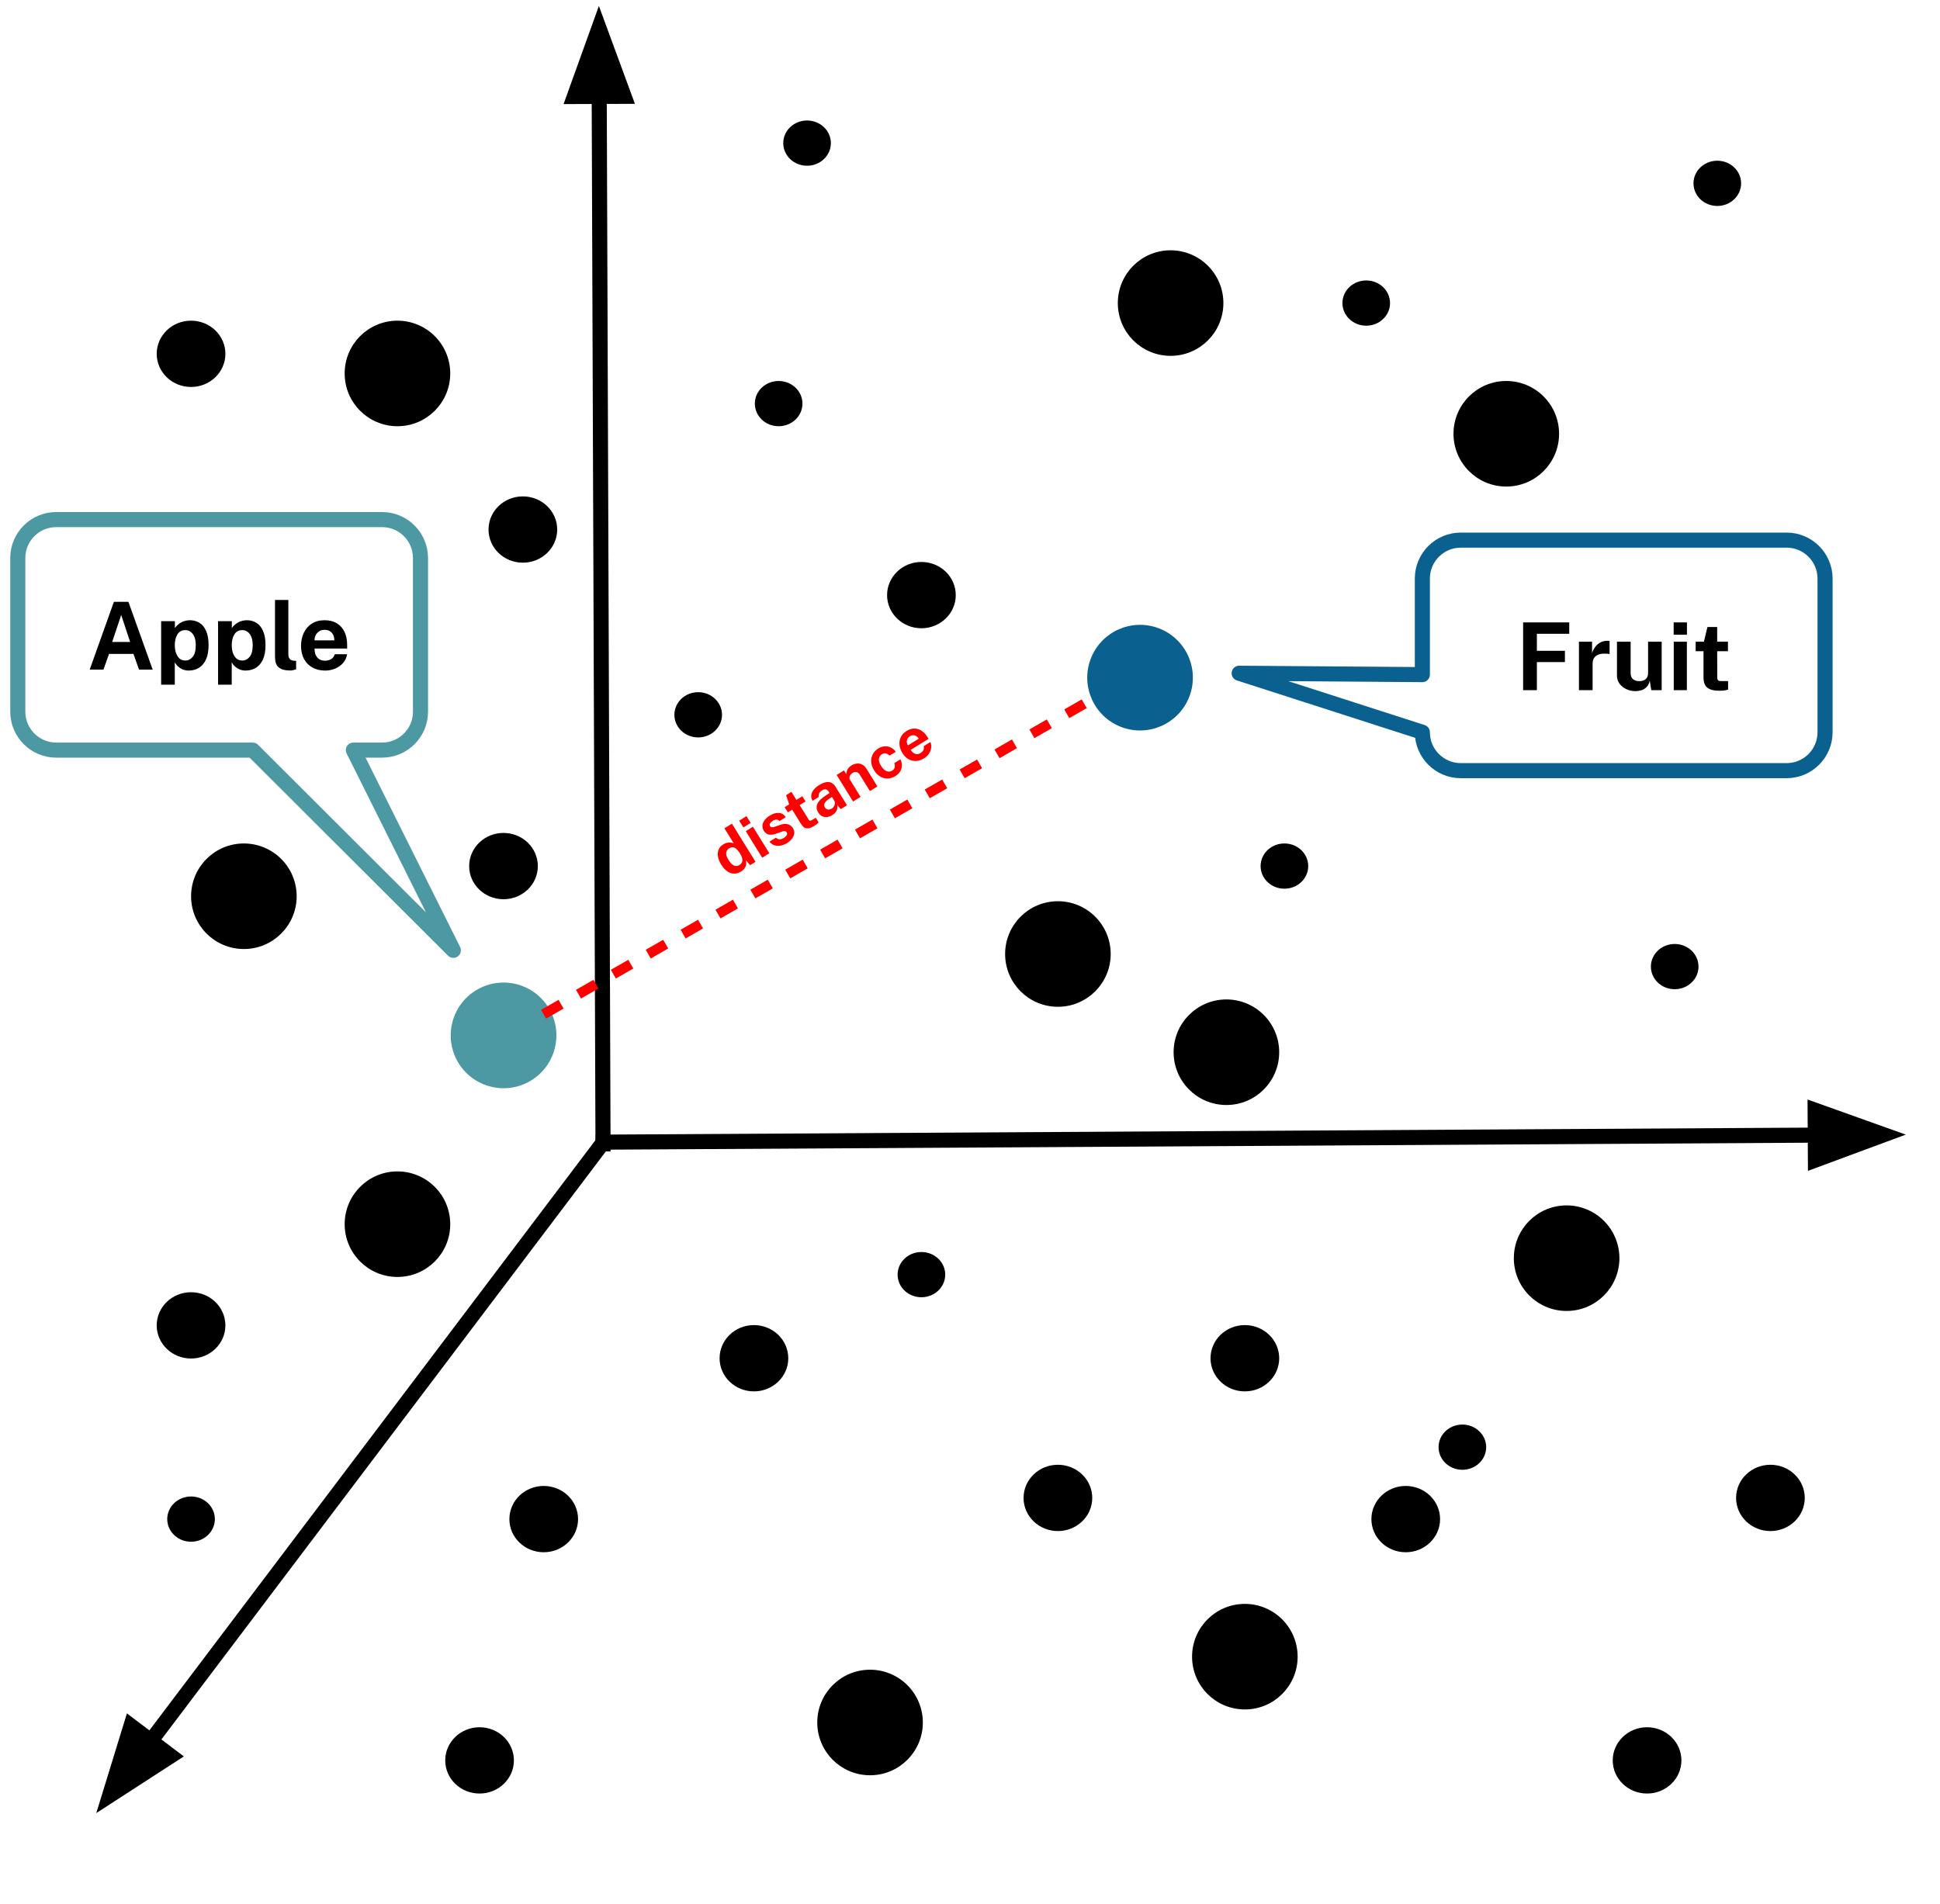 <svg version="1.1" viewBox="0.0 0.0 385.864 378.782" fill="none" stroke="none" stroke-linecap="square" stroke-miterlimit="10" xmlns:xlink="http://www.w3.org/1999/xlink" xmlns="http://www.w3.org/2000/svg"><clipPath id="p.0"><path d="m0 0l385.864 0l0 378.782l-385.864 0l0 -378.782z" clip-rule="nonzero"/></clipPath><g clip-path="url(#p.0)"><path fill="#000000" fill-opacity="0.0" d="m0 0l385.864 0l0 378.782l-385.864 0z" fill-rule="evenodd"/><path fill="#000000" fill-opacity="0.0" d="m115.296 168.955l79.055 -48.913l17.858 28.85l-79.055 48.913z" fill-rule="evenodd"/><path fill="#ff0000" d="m147.406 173.365q-1.063 0.658 -2.113 0.297q-1.045 -0.382 -1.851 -1.684q-0.51 -0.824 -0.641 -1.57q-0.139 -0.759 0.12 -1.379q0.265 -0.641 0.942 -1.061q0.292 -0.181 0.573 -0.262q0.294 -0.09 0.567 -0.094q0.265 -0.017 0.515 0.03q0.25 0.047 0.45 0.163l-1.875 -3.029l1.488 -0.921l4.696 7.586l-1.076 0.666l-0.839 -0.969q0.052 0.262 0.064 0.548q0.012 0.287 -0.08 0.583q-0.101 0.283 -0.327 0.57q-0.227 0.287 -0.612 0.526zm-0.334 -1.282q0.558 -0.345 0.599 -0.903q0.032 -0.571 -0.543 -1.501q-0.35 -0.536 -0.692 -0.821q-0.342 -0.285 -0.688 -0.309q-0.346 -0.025 -0.731 0.214q-0.478 0.296 -0.567 0.865q-0.097 0.556 0.446 1.433q0.543 0.877 1.098 1.121q0.561 0.223 1.079 -0.098zm4.529 -1.461l-3.265 -5.274l1.422 -0.88l3.265 5.274l-1.422 0.88zm-3.747 -6.023l-0.831 -1.342l1.448 -0.896l0.831 1.342l-1.448 0.896zm8.65 3.137q-0.558 0.345 -1.178 0.472q-0.62 0.126 -1.217 -0.037q-0.597 -0.163 -1.063 -0.738l1.276 -0.789q0.252 0.23 0.532 0.296q0.271 0.053 0.538 -0.021q0.267 -0.073 0.466 -0.197q0.438 -0.271 0.609 -0.56q0.184 -0.297 0.003 -0.59q-0.132 -0.213 -0.365 -0.233q-0.228 -0.042 -0.628 0.113l-1.053 0.376q-0.795 0.29 -1.434 0.207q-0.647 -0.096 -1.05 -0.747q-0.309 -0.47 -0.287 -0.998q0.014 -0.541 0.374 -1.058q0.365 -0.538 1.096 -0.99q0.97 -0.6 1.826 -0.523q0.848 0.063 1.346 0.839l-1.249 0.773q-0.251 -0.286 -0.602 -0.289q-0.351 -0.003 -0.723 0.227q-0.385 0.238 -0.556 0.527q-0.157 0.281 0.016 0.56q0.132 0.213 0.405 0.209q0.273 -0.004 0.769 -0.182l0.966 -0.34q0.504 -0.165 0.898 -0.152q0.394 0.013 0.68 0.149q0.291 0.114 0.484 0.307q0.206 0.185 0.313 0.357q0.329 0.531 0.28 1.076q-0.057 0.531 -0.439 1.043q-0.368 0.503 -1.033 0.915zm5.461 -3.452q-0.691 0.428 -1.183 0.493q-0.5 0.052 -0.844 -0.176q-0.33 -0.237 -0.593 -0.662l-1.776 -2.87l-0.864 0.534l-0.641 -1.036l0.904 -0.559l-0.615 -1.824l1.063 -0.658l0.987 1.594l1.183 -0.732l0.641 1.036l-1.183 0.732l1.749 2.795q0.123 0.199 0.221 0.268q0.111 0.06 0.242 0.034q0.123 -0.039 0.282 -0.138l0.718 -0.444l0.567 0.917q-0.082 0.106 -0.283 0.285q-0.188 0.171 -0.573 0.41zm3.564 -2.131q-0.505 0.312 -1.032 0.381q-0.522 0.047 -0.983 -0.163q-0.448 -0.219 -0.769 -0.737q-0.535 -0.864 -0.176 -1.71q0.371 -0.855 1.772 -1.739l0.656 -0.424l-0.197 -0.319q-0.222 -0.359 -0.55 -0.413q-0.336 -0.068 -0.788 0.212q-0.319 0.197 -0.513 0.538q-0.202 0.327 -0.099 0.76l-1.236 0.765q-0.327 -0.588 -0.243 -1.136q0.075 -0.561 0.465 -1.059q0.403 -0.507 1.067 -0.918q0.811 -0.501 1.434 -0.593q0.615 -0.105 1.058 0.136q0.456 0.232 0.777 0.75l2.294 3.707l-1.249 0.773l-0.679 -0.829q0.088 0.736 -0.184 1.216q-0.267 0.459 -0.825 0.805zm-0.104 -1.296q0.199 -0.123 0.344 -0.305q0.15 -0.203 0.222 -0.413q0.077 -0.232 0.058 -0.44q-0.006 -0.217 -0.091 -0.385l-0.485 -0.784l-0.537 0.35q-0.372 0.23 -0.633 0.52q-0.27 0.277 -0.354 0.586q-0.084 0.309 0.113 0.628q0.23 0.372 0.614 0.428q0.376 0.043 0.748 -0.187zm4.251 -1.417l-3.265 -5.274l1.462 -0.904l0.461 0.744q-0.004 -0.273 0.089 -0.569q0.084 -0.309 0.302 -0.61q0.232 -0.309 0.644 -0.564q0.492 -0.304 1.027 -0.36q0.54 -0.077 1.048 0.179q0.512 0.234 0.915 0.885l2.155 3.481l-1.488 0.921l-2.04 -3.295q-0.263 -0.425 -0.647 -0.482q-0.392 -0.07 -0.764 0.161q-0.239 0.148 -0.408 0.381q-0.177 0.219 -0.208 0.496q-0.039 0.263 0.117 0.516l2.089 3.375l-1.488 0.921zm8.416 -5.06q-0.731 0.452 -1.513 0.495q-0.777 0.021 -1.487 -0.384q-0.71 -0.406 -1.237 -1.256q-0.502 -0.81 -0.569 -1.632q-0.068 -0.822 0.29 -1.521q0.349 -0.712 1.12 -1.189q0.664 -0.411 1.315 -0.428q0.643 -0.03 1.21 0.262q0.559 0.279 0.952 0.826l-1.236 0.765q-0.171 -0.188 -0.414 -0.313q-0.238 -0.147 -0.519 -0.156q-0.282 -0.01 -0.587 0.18q-0.531 0.329 -0.604 0.925q-0.072 0.596 0.429 1.406q0.477 0.771 1.062 1.033q0.599 0.254 1.17 -0.099q0.306 -0.189 0.414 -0.459q0.109 -0.269 0.092 -0.535q-0.012 -0.287 -0.101 -0.489l1.209 -0.748q0.297 0.569 0.298 1.194q-0.008 0.611 -0.322 1.173q-0.322 0.548 -0.973 0.951zm5.686 -3.518q-0.784 0.485 -1.587 0.523q-0.79 0.03 -1.492 -0.363q-0.702 -0.392 -1.212 -1.216q-0.485 -0.784 -0.574 -1.611q-0.089 -0.827 0.252 -1.552q0.341 -0.726 1.152 -1.227q0.797 -0.493 1.556 -0.485q0.75 -0.005 1.408 0.434q0.662 0.417 1.156 1.214l0.247 0.399l-3.548 2.195q0.255 0.412 0.569 0.622q0.314 0.21 0.673 0.227q0.351 0.003 0.71 -0.219q0.385 -0.238 0.566 -0.57q0.185 -0.354 0.061 -0.791l1.342 -0.83q0.252 0.616 0.14 1.236q-0.099 0.612 -0.485 1.146q-0.373 0.525 -0.931 0.87zm-3.195 -2.58l2.153 -1.332q-0.189 -0.306 -0.473 -0.497q-0.284 -0.192 -0.614 -0.19q-0.338 -0.011 -0.697 0.211q-0.332 0.206 -0.478 0.534q-0.14 0.307 -0.109 0.655q0.023 0.335 0.218 0.619z" fill-rule="nonzero"/><path fill="#000000" fill-opacity="0.0" d="m119.119 1.181l0.82 226.379" fill-rule="evenodd"/><path stroke="#000000" stroke-width="3.0" stroke-linejoin="round" stroke-linecap="butt" d="m119.184 19.181l0.754 208.379" fill-rule="evenodd"/><path fill="#000000" stroke="#000000" stroke-width="3.0" stroke-linecap="butt" d="m124.139 19.163l-5.004 -13.596l-4.906 13.632z" fill-rule="evenodd"/><path fill="#000000" fill-opacity="0.0" d="m119.985 227.207l259.072 -1.499" fill-rule="evenodd"/><path stroke="#000000" stroke-width="3.0" stroke-linejoin="round" stroke-linecap="butt" d="m119.985 227.207l241.073 -1.395" fill-rule="evenodd"/><path fill="#000000" stroke="#000000" stroke-width="3.0" stroke-linecap="butt" d="m361.087 230.768l13.585 -5.034l-13.643 -4.876z" fill-rule="evenodd"/><path fill="#000000" fill-opacity="0.0" d="m119.985 227.248l-100.837 133.435" fill-rule="evenodd"/><path stroke="#000000" stroke-width="3.0" stroke-linejoin="round" stroke-linecap="butt" d="m119.985 227.248l-89.984 119.074" fill-rule="evenodd"/><path fill="#000000" stroke="#000000" stroke-width="3.0" stroke-linecap="butt" d="m26.048 343.334l-4.255 13.849l12.161 -7.874z" fill-rule="evenodd"/><path fill="#000000" d="m222.831 60.29l0 0c0 -5.523 4.477 -10.0 10.0 -10.0l0 0c2.652 0 5.196 1.054 7.071 2.929c1.875 1.875 2.929 4.419 2.929 7.071l0 0c0 5.523 -4.477 10.0 -10.0 10.0l0 0c-5.523 0 -10.0 -4.477 -10.0 -10.0z" fill-rule="evenodd"/><path stroke="#000000" stroke-width="1.0" stroke-linejoin="round" stroke-linecap="butt" d="m222.831 60.29l0 0c0 -5.523 4.477 -10.0 10.0 -10.0l0 0c2.652 0 5.196 1.054 7.071 2.929c1.875 1.875 2.929 4.419 2.929 7.071l0 0c0 5.523 -4.477 10.0 -10.0 10.0l0 0c-5.523 0 -10.0 -4.477 -10.0 -10.0z" fill-rule="evenodd"/><path fill="#000000" d="m176.939 118.385l0 0c0 -3.366 2.834 -6.094 6.331 -6.094l0 0c1.679 0 3.289 0.642 4.476 1.785c1.187 1.143 1.854 2.693 1.854 4.309l0 0c0 3.366 -2.834 6.094 -6.331 6.094l0 0c-3.496 0 -6.331 -2.729 -6.331 -6.094z" fill-rule="evenodd"/><path stroke="#000000" stroke-width="1.0" stroke-linejoin="round" stroke-linecap="butt" d="m176.939 118.385l0 0c0 -3.366 2.834 -6.094 6.331 -6.094l0 0c1.679 0 3.289 0.642 4.476 1.785c1.187 1.143 1.854 2.693 1.854 4.309l0 0c0 3.366 -2.834 6.094 -6.331 6.094l0 0c-3.496 0 -6.331 -2.729 -6.331 -6.094z" fill-rule="evenodd"/><path fill="#000000" d="m156.288 28.471l0 0c0 -2.209 1.897 -4.0 4.236 -4.0l0 0c1.124 0 2.201 0.421 2.995 1.172c0.794 0.75 1.241 1.768 1.241 2.828l0 0c0 2.209 -1.897 4.0 -4.236 4.0l0 0c-2.34 0 -4.236 -1.791 -4.236 -4.0z" fill-rule="evenodd"/><path stroke="#000000" stroke-width="1.0" stroke-linejoin="round" stroke-linecap="butt" d="m156.288 28.471l0 0c0 -2.209 1.897 -4.0 4.236 -4.0l0 0c1.124 0 2.201 0.421 2.995 1.172c0.794 0.75 1.241 1.768 1.241 2.828l0 0c0 2.209 -1.897 4.0 -4.236 4.0l0 0c-2.34 0 -4.236 -1.791 -4.236 -4.0z" fill-rule="evenodd"/><path fill="#000000" d="m237.599 329.563l0 0c0 -5.523 4.477 -10.0 10.0 -10.0l0 0c2.652 0 5.196 1.054 7.071 2.929c1.875 1.875 2.929 4.419 2.929 7.071l0 0c0 5.523 -4.477 10.0 -10.0 10.0l0 0c-5.523 0 -10.0 -4.477 -10.0 -10.0z" fill-rule="evenodd"/><path stroke="#000000" stroke-width="1.0" stroke-linejoin="round" stroke-linecap="butt" d="m237.599 329.563l0 0c0 -5.523 4.477 -10.0 10.0 -10.0l0 0c2.652 0 5.196 1.054 7.071 2.929c1.875 1.875 2.929 4.419 2.929 7.071l0 0c0 5.523 -4.477 10.0 -10.0 10.0l0 0c-5.523 0 -10.0 -4.477 -10.0 -10.0z" fill-rule="evenodd"/><path fill="#000000" d="m204.086 297.981l0 0c0 -3.366 2.834 -6.094 6.331 -6.094l0 0c1.679 0 3.289 0.642 4.476 1.785c1.187 1.143 1.854 2.693 1.854 4.309l0 0c0 3.366 -2.834 6.094 -6.331 6.094l0 0c-3.496 0 -6.331 -2.729 -6.331 -6.094z" fill-rule="evenodd"/><path stroke="#000000" stroke-width="1.0" stroke-linejoin="round" stroke-linecap="butt" d="m204.086 297.981l0 0c0 -3.366 2.834 -6.094 6.331 -6.094l0 0c1.679 0 3.289 0.642 4.476 1.785c1.187 1.143 1.854 2.693 1.854 4.309l0 0c0 3.366 -2.834 6.094 -6.331 6.094l0 0c-3.496 0 -6.331 -2.729 -6.331 -6.094z" fill-rule="evenodd"/><path fill="#000000" d="m345.805 297.981l0 0c0 -3.366 2.834 -6.094 6.331 -6.094l0 0c1.679 0 3.289 0.642 4.476 1.785c1.187 1.143 1.854 2.693 1.854 4.309l0 0c0 3.366 -2.834 6.094 -6.331 6.094l0 0c-3.496 0 -6.331 -2.729 -6.331 -6.094z" fill-rule="evenodd"/><path stroke="#000000" stroke-width="1.0" stroke-linejoin="round" stroke-linecap="butt" d="m345.805 297.981l0 0c0 -3.366 2.834 -6.094 6.331 -6.094l0 0c1.679 0 3.289 0.642 4.476 1.785c1.187 1.143 1.854 2.693 1.854 4.309l0 0c0 3.366 -2.834 6.094 -6.331 6.094l0 0c-3.496 0 -6.331 -2.729 -6.331 -6.094z" fill-rule="evenodd"/><path fill="#000000" d="m143.627 270.196l0 0c0 -3.366 2.834 -6.095 6.331 -6.095l0 0c1.679 0 3.289 0.642 4.476 1.785c1.187 1.143 1.854 2.693 1.854 4.309l0 0c0 3.366 -2.834 6.094 -6.331 6.094l0 0c-3.496 0 -6.331 -2.729 -6.331 -6.094z" fill-rule="evenodd"/><path stroke="#000000" stroke-width="1.0" stroke-linejoin="round" stroke-linecap="butt" d="m143.627 270.196l0 0c0 -3.366 2.834 -6.095 6.331 -6.095l0 0c1.679 0 3.289 0.642 4.476 1.785c1.187 1.143 1.854 2.693 1.854 4.309l0 0c0 3.366 -2.834 6.094 -6.331 6.094l0 0c-3.496 0 -6.331 -2.729 -6.331 -6.094z" fill-rule="evenodd"/><path fill="#000000" d="m241.27 270.196l0 0c0 -3.366 2.834 -6.095 6.331 -6.095l0 0c1.679 0 3.289 0.642 4.476 1.785c1.187 1.143 1.854 2.693 1.854 4.309l0 0c0 3.366 -2.834 6.094 -6.331 6.094l0 0c-3.496 0 -6.331 -2.729 -6.331 -6.094z" fill-rule="evenodd"/><path stroke="#000000" stroke-width="1.0" stroke-linejoin="round" stroke-linecap="butt" d="m241.27 270.196l0 0c0 -3.366 2.834 -6.095 6.331 -6.095l0 0c1.679 0 3.289 0.642 4.476 1.785c1.187 1.143 1.854 2.693 1.854 4.309l0 0c0 3.366 -2.834 6.094 -6.331 6.094l0 0c-3.496 0 -6.331 -2.729 -6.331 -6.094z" fill-rule="evenodd"/><path fill="#000000" d="m267.506 60.29l0 0c0 -2.209 1.897 -4.0 4.236 -4.0l0 0c1.124 0 2.201 0.421 2.995 1.172c0.794 0.75 1.241 1.768 1.241 2.828l0 0c0 2.209 -1.897 4.0 -4.236 4.0l0 0c-2.34 0 -4.236 -1.791 -4.236 -4.0z" fill-rule="evenodd"/><path stroke="#000000" stroke-width="1.0" stroke-linejoin="round" stroke-linecap="butt" d="m267.506 60.29l0 0c0 -2.209 1.897 -4.0 4.236 -4.0l0 0c1.124 0 2.201 0.421 2.995 1.172c0.794 0.75 1.241 1.768 1.241 2.828l0 0c0 2.209 -1.897 4.0 -4.236 4.0l0 0c-2.34 0 -4.236 -1.791 -4.236 -4.0z" fill-rule="evenodd"/><path fill="#000000" d="m179.033 253.563l0 0c0 -2.209 1.897 -4.0 4.236 -4.0l0 0c1.124 0 2.201 0.421 2.995 1.172c0.794 0.75 1.241 1.768 1.241 2.828l0 0c0 2.209 -1.897 4 -4.236 4l0 0c-2.34 0 -4.236 -1.791 -4.236 -4z" fill-rule="evenodd"/><path stroke="#000000" stroke-width="1.0" stroke-linejoin="round" stroke-linecap="butt" d="m179.033 253.563l0 0c0 -2.209 1.897 -4.0 4.236 -4.0l0 0c1.124 0 2.201 0.421 2.995 1.172c0.794 0.75 1.241 1.768 1.241 2.828l0 0c0 2.209 -1.897 4 -4.236 4l0 0c-2.34 0 -4.236 -1.791 -4.236 -4z" fill-rule="evenodd"/><path fill="#000000" d="m328.86 192.286l0 0c0 -2.209 1.897 -4.0 4.236 -4.0l0 0c1.124 0 2.201 0.421 2.995 1.172c0.794 0.75 1.241 1.768 1.241 2.828l0 0c0 2.209 -1.897 4.0 -4.236 4.0l0 0c-2.34 0 -4.236 -1.791 -4.236 -4.0z" fill-rule="evenodd"/><path stroke="#000000" stroke-width="1.0" stroke-linejoin="round" stroke-linecap="butt" d="m328.86 192.286l0 0c0 -2.209 1.897 -4.0 4.236 -4.0l0 0c1.124 0 2.201 0.421 2.995 1.172c0.794 0.75 1.241 1.768 1.241 2.828l0 0c0 2.209 -1.897 4.0 -4.236 4.0l0 0c-2.34 0 -4.236 -1.791 -4.236 -4.0z" fill-rule="evenodd"/><path fill="#000000" d="m286.629 287.886l0 0c0 -2.209 1.897 -4.0 4.236 -4.0l0 0c1.124 0 2.201 0.421 2.995 1.172c0.794 0.75 1.241 1.768 1.241 2.828l0 0c0 2.209 -1.897 4.0 -4.236 4.0l0 0c-2.34 0 -4.236 -1.791 -4.236 -4.0z" fill-rule="evenodd"/><path stroke="#000000" stroke-width="1.0" stroke-linejoin="round" stroke-linecap="butt" d="m286.629 287.886l0 0c0 -2.209 1.897 -4.0 4.236 -4.0l0 0c1.124 0 2.201 0.421 2.995 1.172c0.794 0.75 1.241 1.768 1.241 2.828l0 0c0 2.209 -1.897 4.0 -4.236 4.0l0 0c-2.34 0 -4.236 -1.791 -4.236 -4.0z" fill-rule="evenodd"/><path fill="#000000" d="m289.599 86.29l0 0c0 -5.523 4.477 -10.0 10.0 -10.0l0 0c2.652 0 5.196 1.054 7.071 2.929c1.875 1.875 2.929 4.419 2.929 7.071l0 0c0 5.523 -4.477 10.0 -10.0 10.0l0 0c-5.523 0 -10.0 -4.477 -10.0 -10.0z" fill-rule="evenodd"/><path stroke="#000000" stroke-width="1.0" stroke-linejoin="round" stroke-linecap="butt" d="m289.599 86.29l0 0c0 -5.523 4.477 -10.0 10.0 -10.0l0 0c2.652 0 5.196 1.054 7.071 2.929c1.875 1.875 2.929 4.419 2.929 7.071l0 0c0 5.523 -4.477 10.0 -10.0 10.0l0 0c-5.523 0 -10.0 -4.477 -10.0 -10.0z" fill-rule="evenodd"/><path fill="#000000" d="m200.417 189.78l0 0c0 -5.523 4.477 -10.0 10.0 -10.0l0 0c2.652 0 5.196 1.054 7.071 2.929c1.875 1.875 2.929 4.419 2.929 7.071l0 0c0 5.523 -4.477 10.0 -10.0 10.0l0 0c-5.523 0 -10.0 -4.477 -10.0 -10.0z" fill-rule="evenodd"/><path stroke="#000000" stroke-width="1.0" stroke-linejoin="round" stroke-linecap="butt" d="m200.417 189.78l0 0c0 -5.523 4.477 -10.0 10.0 -10.0l0 0c2.652 0 5.196 1.054 7.071 2.929c1.875 1.875 2.929 4.419 2.929 7.071l0 0c0 5.523 -4.477 10.0 -10.0 10.0l0 0c-5.523 0 -10.0 -4.477 -10.0 -10.0z" fill-rule="evenodd"/><path fill="#000000" d="m38.507 178.29l0 0c0 -5.523 4.477 -10.0 10.0 -10.0l0 0c2.652 0 5.196 1.054 7.071 2.929c1.875 1.875 2.929 4.419 2.929 7.071l0 0c0 5.523 -4.477 10.0 -10.0 10.0l0 0c-5.523 0 -10.0 -4.477 -10.0 -10.0z" fill-rule="evenodd"/><path stroke="#000000" stroke-width="1.0" stroke-linejoin="round" stroke-linecap="butt" d="m38.507 178.29l0 0c0 -5.523 4.477 -10.0 10.0 -10.0l0 0c2.652 0 5.196 1.054 7.071 2.929c1.875 1.875 2.929 4.419 2.929 7.071l0 0c0 5.523 -4.477 10.0 -10.0 10.0l0 0c-5.523 0 -10.0 -4.477 -10.0 -10.0z" fill-rule="evenodd"/><path fill="#000000" d="m69.053 243.526l0 0c0 -5.523 4.477 -10.0 10.0 -10.0l0 0c2.652 0 5.196 1.054 7.071 2.929c1.875 1.875 2.929 4.419 2.929 7.071l0 0c0 5.523 -4.477 10.0 -10.0 10.0l0 0c-5.523 0 -10.0 -4.477 -10.0 -10.0z" fill-rule="evenodd"/><path stroke="#000000" stroke-width="1.0" stroke-linejoin="round" stroke-linecap="butt" d="m69.053 243.526l0 0c0 -5.523 4.477 -10.0 10.0 -10.0l0 0c2.652 0 5.196 1.054 7.071 2.929c1.875 1.875 2.929 4.419 2.929 7.071l0 0c0 5.523 -4.477 10.0 -10.0 10.0l0 0c-5.523 0 -10.0 -4.477 -10.0 -10.0z" fill-rule="evenodd"/><path fill="#000000" d="m233.93 209.319l0 0c0 -5.523 4.477 -10.0 10.0 -10.0l0 0c2.652 0 5.196 1.054 7.071 2.929c1.875 1.875 2.929 4.419 2.929 7.071l0 0c0 5.523 -4.477 10.0 -10.0 10.0l0 0c-5.523 0 -10.0 -4.477 -10.0 -10.0z" fill-rule="evenodd"/><path stroke="#000000" stroke-width="1.0" stroke-linejoin="round" stroke-linecap="butt" d="m233.93 209.319l0 0c0 -5.523 4.477 -10.0 10.0 -10.0l0 0c2.652 0 5.196 1.054 7.071 2.929c1.875 1.875 2.929 4.419 2.929 7.071l0 0c0 5.523 -4.477 10.0 -10.0 10.0l0 0c-5.523 0 -10.0 -4.477 -10.0 -10.0z" fill-rule="evenodd"/><path fill="#000000" d="m69.053 74.29l0 0c0 -5.523 4.477 -10.0 10.0 -10.0l0 0c2.652 0 5.196 1.054 7.071 2.929c1.875 1.875 2.929 4.419 2.929 7.071l0 0c0 5.523 -4.477 10.0 -10.0 10.0l0 0c-5.523 0 -10.0 -4.477 -10.0 -10.0z" fill-rule="evenodd"/><path stroke="#000000" stroke-width="1.0" stroke-linejoin="round" stroke-linecap="butt" d="m69.053 74.29l0 0c0 -5.523 4.477 -10.0 10.0 -10.0l0 0c2.652 0 5.196 1.054 7.071 2.929c1.875 1.875 2.929 4.419 2.929 7.071l0 0c0 5.523 -4.477 10.0 -10.0 10.0l0 0c-5.523 0 -10.0 -4.477 -10.0 -10.0z" fill-rule="evenodd"/><path fill="#000000" d="m301.599 250.29l0 0c0 -5.523 4.477 -10.0 10.0 -10.0l0 0c2.652 0 5.196 1.054 7.071 2.929c1.875 1.875 2.929 4.419 2.929 7.071l0 0c0 5.523 -4.477 10.0 -10.0 10.0l0 0c-5.523 0 -10.0 -4.477 -10.0 -10.0z" fill-rule="evenodd"/><path stroke="#000000" stroke-width="1.0" stroke-linejoin="round" stroke-linecap="butt" d="m301.599 250.29l0 0c0 -5.523 4.477 -10.0 10.0 -10.0l0 0c2.652 0 5.196 1.054 7.071 2.929c1.875 1.875 2.929 4.419 2.929 7.071l0 0c0 5.523 -4.477 10.0 -10.0 10.0l0 0c-5.523 0 -10.0 -4.477 -10.0 -10.0z" fill-rule="evenodd"/><path fill="#000000" d="m163.053 342.655l0 0c0 -5.523 4.477 -10.0 10.0 -10.0l0 0c2.652 0 5.196 1.054 7.071 2.929c1.875 1.875 2.929 4.419 2.929 7.071l0 0c0 5.523 -4.477 10.0 -10.0 10.0l0 0c-5.523 0 -10.0 -4.477 -10.0 -10.0z" fill-rule="evenodd"/><path stroke="#000000" stroke-width="1.0" stroke-linejoin="round" stroke-linecap="butt" d="m163.053 342.655l0 0c0 -5.523 4.477 -10.0 10.0 -10.0l0 0c2.652 0 5.196 1.054 7.071 2.929c1.875 1.875 2.929 4.419 2.929 7.071l0 0c0 5.523 -4.477 10.0 -10.0 10.0l0 0c-5.523 0 -10.0 -4.477 -10.0 -10.0z" fill-rule="evenodd"/><path fill="#000000" d="m101.816 302.196l0 0c0 -3.366 2.834 -6.095 6.331 -6.095l0 0c1.679 0 3.289 0.642 4.476 1.785c1.187 1.143 1.854 2.693 1.854 4.309l0 0c0 3.366 -2.834 6.094 -6.331 6.094l0 0c-3.496 0 -6.331 -2.729 -6.331 -6.094z" fill-rule="evenodd"/><path stroke="#000000" stroke-width="1.0" stroke-linejoin="round" stroke-linecap="butt" d="m101.816 302.196l0 0c0 -3.366 2.834 -6.095 6.331 -6.095l0 0c1.679 0 3.289 0.642 4.476 1.785c1.187 1.143 1.854 2.693 1.854 4.309l0 0c0 3.366 -2.834 6.094 -6.331 6.094l0 0c-3.496 0 -6.331 -2.729 -6.331 -6.094z" fill-rule="evenodd"/><path fill="#000000" d="m273.27 302.196l0 0c0 -3.366 2.834 -6.095 6.331 -6.095l0 0c1.679 0 3.289 0.642 4.476 1.785c1.187 1.143 1.854 2.693 1.854 4.309l0 0c0 3.366 -2.834 6.094 -6.331 6.094l0 0c-3.496 0 -6.331 -2.729 -6.331 -6.094z" fill-rule="evenodd"/><path stroke="#000000" stroke-width="1.0" stroke-linejoin="round" stroke-linecap="butt" d="m273.27 302.196l0 0c0 -3.366 2.834 -6.095 6.331 -6.095l0 0c1.679 0 3.289 0.642 4.476 1.785c1.187 1.143 1.854 2.693 1.854 4.309l0 0c0 3.366 -2.834 6.094 -6.331 6.094l0 0c-3.496 0 -6.331 -2.729 -6.331 -6.094z" fill-rule="evenodd"/><path fill="#000000" d="m93.816 172.29l0 0c0 -3.366 2.834 -6.094 6.331 -6.094l0 0c1.679 0 3.289 0.642 4.476 1.785c1.187 1.143 1.854 2.693 1.854 4.309l0 0c0 3.366 -2.834 6.094 -6.331 6.094l0 0c-3.496 0 -6.331 -2.729 -6.331 -6.094z" fill-rule="evenodd"/><path stroke="#000000" stroke-width="1.0" stroke-linejoin="round" stroke-linecap="butt" d="m93.816 172.29l0 0c0 -3.366 2.834 -6.094 6.331 -6.094l0 0c1.679 0 3.289 0.642 4.476 1.785c1.187 1.143 1.854 2.693 1.854 4.309l0 0c0 3.366 -2.834 6.094 -6.331 6.094l0 0c-3.496 0 -6.331 -2.729 -6.331 -6.094z" fill-rule="evenodd"/><path fill="#000000" d="m89.054 350.196l0 0c0 -3.366 2.834 -6.095 6.331 -6.095l0 0c1.679 0 3.289 0.642 4.476 1.785c1.187 1.143 1.854 2.693 1.854 4.309l0 0c0 3.366 -2.834 6.094 -6.331 6.094l0 0c-3.496 0 -6.331 -2.729 -6.331 -6.094z" fill-rule="evenodd"/><path stroke="#000000" stroke-width="1.0" stroke-linejoin="round" stroke-linecap="butt" d="m89.054 350.196l0 0c0 -3.366 2.834 -6.095 6.331 -6.095l0 0c1.679 0 3.289 0.642 4.476 1.785c1.187 1.143 1.854 2.693 1.854 4.309l0 0c0 3.366 -2.834 6.094 -6.331 6.094l0 0c-3.496 0 -6.331 -2.729 -6.331 -6.094z" fill-rule="evenodd"/><path fill="#000000" d="m321.27 350.196l0 0c0 -3.366 2.834 -6.095 6.331 -6.095l0 0c1.679 0 3.289 0.642 4.476 1.785c1.187 1.143 1.854 2.693 1.854 4.309l0 0c0 3.366 -2.834 6.094 -6.331 6.094l0 0c-3.496 0 -6.331 -2.729 -6.331 -6.094z" fill-rule="evenodd"/><path stroke="#000000" stroke-width="1.0" stroke-linejoin="round" stroke-linecap="butt" d="m321.27 350.196l0 0c0 -3.366 2.834 -6.095 6.331 -6.095l0 0c1.679 0 3.289 0.642 4.476 1.785c1.187 1.143 1.854 2.693 1.854 4.309l0 0c0 3.366 -2.834 6.094 -6.331 6.094l0 0c-3.496 0 -6.331 -2.729 -6.331 -6.094z" fill-rule="evenodd"/><path fill="#000000" d="m150.635 80.29l0 0c0 -2.209 1.897 -4.0 4.236 -4.0l0 0c1.124 0 2.201 0.421 2.995 1.172c0.794 0.75 1.241 1.768 1.241 2.828l0 0c0 2.209 -1.897 4.0 -4.236 4.0l0 0c-2.34 0 -4.236 -1.791 -4.236 -4.0z" fill-rule="evenodd"/><path stroke="#000000" stroke-width="1.0" stroke-linejoin="round" stroke-linecap="butt" d="m150.635 80.29l0 0c0 -2.209 1.897 -4.0 4.236 -4.0l0 0c1.124 0 2.201 0.421 2.995 1.172c0.794 0.75 1.241 1.768 1.241 2.828l0 0c0 2.209 -1.897 4.0 -4.236 4.0l0 0c-2.34 0 -4.236 -1.791 -4.236 -4.0z" fill-rule="evenodd"/><path fill="#000000" d="m134.635 142.196l0 0c0 -2.209 1.897 -4.0 4.236 -4.0l0 0c1.124 0 2.201 0.421 2.995 1.172c0.794 0.75 1.241 1.768 1.241 2.828l0 0c0 2.209 -1.897 4.0 -4.236 4.0l0 0c-2.34 0 -4.236 -1.791 -4.236 -4.0z" fill-rule="evenodd"/><path stroke="#000000" stroke-width="1.0" stroke-linejoin="round" stroke-linecap="butt" d="m134.635 142.196l0 0c0 -2.209 1.897 -4.0 4.236 -4.0l0 0c1.124 0 2.201 0.421 2.995 1.172c0.794 0.75 1.241 1.768 1.241 2.828l0 0c0 2.209 -1.897 4.0 -4.236 4.0l0 0c-2.34 0 -4.236 -1.791 -4.236 -4.0z" fill-rule="evenodd"/><path fill="#000000" d="m33.763 302.196l0 0c0 -2.209 1.897 -4.0 4.236 -4.0l0 0c1.124 0 2.201 0.421 2.995 1.172c0.794 0.75 1.241 1.768 1.241 2.828l0 0c0 2.209 -1.897 4.0 -4.236 4.0l0 0c-2.34 0 -4.236 -1.791 -4.236 -4.0z" fill-rule="evenodd"/><path stroke="#000000" stroke-width="1.0" stroke-linejoin="round" stroke-linecap="butt" d="m33.763 302.196l0 0c0 -2.209 1.897 -4.0 4.236 -4.0l0 0c1.124 0 2.201 0.421 2.995 1.172c0.794 0.75 1.241 1.768 1.241 2.828l0 0c0 2.209 -1.897 4.0 -4.236 4.0l0 0c-2.34 0 -4.236 -1.791 -4.236 -4.0z" fill-rule="evenodd"/><path fill="#000000" d="m337.333 36.471l0 0c0 -2.209 1.897 -4.0 4.236 -4.0l0 0c1.124 0 2.201 0.421 2.995 1.172c0.794 0.75 1.241 1.768 1.241 2.828l0 0c0 2.209 -1.897 4.0 -4.236 4.0l0 0c-2.34 0 -4.236 -1.791 -4.236 -4.0z" fill-rule="evenodd"/><path stroke="#000000" stroke-width="1.0" stroke-linejoin="round" stroke-linecap="butt" d="m337.333 36.471l0 0c0 -2.209 1.897 -4.0 4.236 -4.0l0 0c1.124 0 2.201 0.421 2.995 1.172c0.794 0.75 1.241 1.768 1.241 2.828l0 0c0 2.209 -1.897 4.0 -4.236 4.0l0 0c-2.34 0 -4.236 -1.791 -4.236 -4.0z" fill-rule="evenodd"/><path fill="#000000" d="m251.233 172.29l0 0c0 -2.209 1.897 -4.0 4.236 -4.0l0 0c1.124 0 2.201 0.421 2.995 1.172c0.794 0.75 1.241 1.768 1.241 2.828l0 0c0 2.209 -1.897 4.0 -4.236 4.0l0 0c-2.34 0 -4.236 -1.791 -4.236 -4.0z" fill-rule="evenodd"/><path stroke="#000000" stroke-width="1.0" stroke-linejoin="round" stroke-linecap="butt" d="m251.233 172.29l0 0c0 -2.209 1.897 -4.0 4.236 -4.0l0 0c1.124 0 2.201 0.421 2.995 1.172c0.794 0.75 1.241 1.768 1.241 2.828l0 0c0 2.209 -1.897 4.0 -4.236 4.0l0 0c-2.34 0 -4.236 -1.791 -4.236 -4.0z" fill-rule="evenodd"/><path fill="#000000" d="m31.669 70.385l0 0c0 -3.366 2.834 -6.094 6.331 -6.094l0 0c1.679 0 3.289 0.642 4.476 1.785c1.187 1.143 1.854 2.693 1.854 4.309l0 0c0 3.366 -2.834 6.094 -6.331 6.094l0 0c-3.496 0 -6.331 -2.729 -6.331 -6.094z" fill-rule="evenodd"/><path stroke="#000000" stroke-width="1.0" stroke-linejoin="round" stroke-linecap="butt" d="m31.669 70.385l0 0c0 -3.366 2.834 -6.094 6.331 -6.094l0 0c1.679 0 3.289 0.642 4.476 1.785c1.187 1.143 1.854 2.693 1.854 4.309l0 0c0 3.366 -2.834 6.094 -6.331 6.094l0 0c-3.496 0 -6.331 -2.729 -6.331 -6.094z" fill-rule="evenodd"/><path fill="#000000" d="m31.669 263.658l0 0c0 -3.366 2.834 -6.095 6.331 -6.095l0 0c1.679 0 3.289 0.642 4.476 1.785c1.187 1.143 1.854 2.693 1.854 4.309l0 0c0 3.366 -2.834 6.094 -6.331 6.094l0 0c-3.496 0 -6.331 -2.729 -6.331 -6.094z" fill-rule="evenodd"/><path stroke="#000000" stroke-width="1.0" stroke-linejoin="round" stroke-linecap="butt" d="m31.669 263.658l0 0c0 -3.366 2.834 -6.095 6.331 -6.095l0 0c1.679 0 3.289 0.642 4.476 1.785c1.187 1.143 1.854 2.693 1.854 4.309l0 0c0 3.366 -2.834 6.094 -6.331 6.094l0 0c-3.496 0 -6.331 -2.729 -6.331 -6.094z" fill-rule="evenodd"/><path fill="#000000" d="m97.666 105.34l0 0c0 -3.366 2.834 -6.094 6.331 -6.094l0 0c1.679 0 3.289 0.642 4.476 1.785c1.187 1.143 1.854 2.693 1.854 4.309l0 0c0 3.366 -2.834 6.094 -6.331 6.094l0 0c-3.496 0 -6.331 -2.729 -6.331 -6.094z" fill-rule="evenodd"/><path stroke="#000000" stroke-width="1.0" stroke-linejoin="round" stroke-linecap="butt" d="m97.666 105.34l0 0c0 -3.366 2.834 -6.094 6.331 -6.094l0 0c1.679 0 3.289 0.642 4.476 1.785c1.187 1.143 1.854 2.693 1.854 4.309l0 0c0 3.366 -2.834 6.094 -6.331 6.094l0 0c-3.496 0 -6.331 -2.729 -6.331 -6.094z" fill-rule="evenodd"/><path fill="#4c99a4" d="m91.322 210.68l0 0c-2.601 -4.879 -0.753 -10.943 4.126 -13.543l0 0c2.343 -1.249 5.086 -1.516 7.626 -0.742c2.54 0.774 4.668 2.525 5.917 4.868l0 0c2.601 4.879 0.753 10.943 -4.126 13.543l0 0c-4.879 2.601 -10.943 0.753 -13.543 -4.126z" fill-rule="evenodd"/><path stroke="#4c99a4" stroke-width="1.0" stroke-linejoin="round" stroke-linecap="butt" d="m91.322 210.68l0 0c-2.601 -4.879 -0.753 -10.943 4.126 -13.543l0 0c2.343 -1.249 5.086 -1.516 7.626 -0.742c2.54 0.774 4.668 2.525 5.917 4.868l0 0c2.601 4.879 0.753 10.943 -4.126 13.543l0 0c-4.879 2.601 -10.943 0.753 -13.543 -4.126z" fill-rule="evenodd"/><path fill="#0a6190" d="m217.417 131.215l0 0c1.983 -5.158 7.772 -7.731 12.929 -5.748l0 0c2.477 0.952 4.474 2.849 5.552 5.274c1.078 2.425 1.149 5.178 0.196 7.655l0 0c-1.983 5.158 -7.772 7.731 -12.929 5.748l0 0c-5.158 -1.983 -7.731 -7.772 -5.748 -12.929z" fill-rule="evenodd"/><path stroke="#0a6190" stroke-width="1.0" stroke-linejoin="round" stroke-linecap="butt" d="m217.417 131.215l0 0c1.983 -5.158 7.772 -7.731 12.929 -5.748l0 0c2.477 0.952 4.474 2.849 5.552 5.274c1.078 2.425 1.149 5.178 0.196 7.655l0 0c-1.983 5.158 -7.772 7.731 -12.929 5.748l0 0c-5.158 -1.983 -7.731 -7.772 -5.748 -12.929z" fill-rule="evenodd"/><path fill="#000000" fill-opacity="0.0" d="m3.54 111.004l0 0c0 -4.221 3.422 -7.643 7.643 -7.643l39.079 0l0 0l20.024 0l5.706 0c2.027 0 3.971 0.805 5.404 2.239c1.433 1.433 2.239 3.377 2.239 5.404l0 19.108l0 0l0 11.465l0 0c0 4.221 -3.422 7.643 -7.643 7.643l-5.706 0l19.885 39.832l-39.908 -39.832l-39.079 0c-4.221 0 -7.643 -3.422 -7.643 -7.643l0 0l0 -11.465l0 0z" fill-rule="evenodd"/><path stroke="#4c99a4" stroke-width="3.0" stroke-linejoin="round" stroke-linecap="butt" d="m3.54 111.004l0 0c0 -4.221 3.422 -7.643 7.643 -7.643l39.079 0l0 0l20.024 0l5.706 0c2.027 0 3.971 0.805 5.404 2.239c1.433 1.433 2.239 3.377 2.239 5.404l0 19.108l0 0l0 11.465l0 0c0 4.221 -3.422 7.643 -7.643 7.643l-5.706 0l19.885 39.832l-39.908 -39.832l-39.079 0c-4.221 0 -7.643 -3.422 -7.643 -7.643l0 0l0 -11.465l0 0z" fill-rule="evenodd"/><path fill="#000000" d="m17.84 133.21l4.812 -13.484l2.891 0l4.828 13.484l-2.719 0l-1.109 -3.125l-4.859 0l-1.109 3.125l-2.734 0zm4.469 -5.5l3.578 0l-1.781 -5.375l-1.797 5.375zm9.741 8.5l0 -12.641l2.734 0l0 1.391q0.219 -0.344 0.531 -0.625q0.312 -0.297 0.688 -0.5q0.391 -0.219 0.828 -0.328q0.453 -0.125 0.953 -0.125q1.062 0 1.906 0.531q0.844 0.516 1.312 1.625q0.484 1.094 0.484 2.781q0 1.75 -0.516 2.875q-0.516 1.125 -1.422 1.672q-0.906 0.531 -2.047 0.531q-0.453 0 -0.875 -0.125q-0.406 -0.125 -0.766 -0.344q-0.344 -0.234 -0.625 -0.516q-0.266 -0.297 -0.469 -0.656l0 4.453l-2.719 0zm4.812 -4.812q0.875 0 1.469 -0.734q0.609 -0.734 0.609 -2.328q0 -1.406 -0.578 -2.188q-0.562 -0.797 -1.5 -0.797q-1.062 0 -1.578 0.859q-0.516 0.859 -0.516 2.125q0 0.812 0.219 1.516q0.234 0.688 0.688 1.125q0.469 0.422 1.188 0.422zm6.512 4.812l0 -12.641l2.734 0l0 1.391q0.219 -0.344 0.531 -0.625q0.312 -0.297 0.688 -0.5q0.391 -0.219 0.828 -0.328q0.453 -0.125 0.953 -0.125q1.062 0 1.906 0.531q0.844 0.516 1.312 1.625q0.484 1.094 0.484 2.781q0 1.75 -0.516 2.875q-0.516 1.125 -1.422 1.672q-0.906 0.531 -2.047 0.531q-0.453 0 -0.875 -0.125q-0.406 -0.125 -0.766 -0.344q-0.344 -0.234 -0.625 -0.516q-0.266 -0.297 -0.469 -0.656l0 4.453l-2.719 0zm4.812 -4.812q0.875 0 1.469 -0.734q0.609 -0.734 0.609 -2.328q0 -1.406 -0.578 -2.188q-0.562 -0.797 -1.5 -0.797q-1.062 0 -1.578 0.859q-0.516 0.859 -0.516 2.125q0 0.812 0.219 1.516q0.234 0.688 0.688 1.125q0.469 0.422 1.188 0.422zm9.59 1.984q-1.062 0 -1.688 -0.25q-0.625 -0.25 -0.938 -0.672q-0.297 -0.422 -0.375 -0.922q-0.078 -0.516 -0.078 -1.031l0 -11.156l2.656 0l0 10.813q0 0.531 0.234 0.875q0.234 0.328 0.859 0.406l0.453 0.016l0 1.688q-0.266 0.094 -0.562 0.156q-0.281 0.078 -0.562 0.078zm6.912 0.016q-1.438 0 -2.531 -0.594q-1.078 -0.609 -1.688 -1.703q-0.594 -1.109 -0.594 -2.594q0 -1.453 0.547 -2.609q0.562 -1.172 1.594 -1.844q1.047 -0.672 2.531 -0.672q1.484 0 2.469 0.625q1.0 0.609 1.516 1.719q0.516 1.109 0.516 2.547l0 0.734l-6.484 0q0 0.75 0.234 1.297q0.25 0.531 0.703 0.828q0.469 0.297 1.125 0.297q0.703 0 1.219 -0.297q0.531 -0.297 0.734 -0.984l2.453 0q-0.156 1.031 -0.812 1.766q-0.656 0.719 -1.594 1.109q-0.922 0.375 -1.938 0.375zm-2.125 -6.016l3.938 0q0 -0.578 -0.219 -1.062q-0.219 -0.484 -0.656 -0.75q-0.438 -0.281 -1.078 -0.281q-0.625 0 -1.078 0.297q-0.438 0.297 -0.688 0.781q-0.234 0.484 -0.219 1.016z" fill-rule="nonzero"/><path fill="#000000" fill-opacity="0.0" d="m282.905 115.091l0 0c0 -4.221 3.422 -7.643 7.643 -7.643l5.706 0l0 0l20.024 0l39.079 0c2.027 0 3.971 0.805 5.404 2.239c1.433 1.433 2.239 3.377 2.239 5.404l0 19.108l0 0l0 11.465l0 0c0 4.221 -3.422 7.643 -7.643 7.643l-39.079 0l-20.024 0l0 0l-5.706 0c-4.221 0 -7.643 -3.422 -7.643 -7.643l0 0l-36.438 -11.735l36.438 0.27z" fill-rule="evenodd"/><path stroke="#0a6190" stroke-width="3.0" stroke-linejoin="round" stroke-linecap="butt" d="m282.905 115.091l0 0c0 -4.221 3.422 -7.643 7.643 -7.643l5.706 0l0 0l20.024 0l39.079 0c2.027 0 3.971 0.805 5.404 2.239c1.433 1.433 2.239 3.377 2.239 5.404l0 19.108l0 0l0 11.465l0 0c0 4.221 -3.422 7.643 -7.643 7.643l-39.079 0l-20.024 0l0 0l-5.706 0c-4.221 0 -7.643 -3.422 -7.643 -7.643l0 0l-36.438 -11.735l36.438 0.27z" fill-rule="evenodd"/><path fill="#000000" d="m302.948 137.297l0 -13.484l9.172 0l0 2.266l-6.438 0l0 3.391l5.578 0l0 2.234l-5.578 0l0 5.594l-2.734 0zm11.102 0l0 -9.641l2.609 0l0 2.281q0.234 -0.734 0.656 -1.281q0.438 -0.562 1.031 -0.875q0.609 -0.312 1.375 -0.312q0.141 0 0.25 0.016q0.109 0.016 0.172 0.031l0 2.594q-0.078 -0.031 -0.203 -0.031q-0.109 -0.016 -0.203 -0.031q-0.812 -0.062 -1.375 0.047q-0.562 0.109 -0.922 0.391q-0.359 0.266 -0.516 0.656q-0.156 0.391 -0.156 0.875l0 5.281l-2.719 0zm11.233 0.188q-0.672 0 -1.328 -0.203q-0.641 -0.203 -1.172 -0.609q-0.531 -0.406 -0.859 -0.984q-0.312 -0.594 -0.312 -1.359l0 -6.672l2.719 0l0 6.312q0 0.672 0.438 1.109q0.438 0.422 1.297 0.422q0.797 0 1.266 -0.406q0.469 -0.422 0.469 -1.172l0 -6.266l2.703 0l0 9.641l-2.062 0l-0.312 -1.906q-0.172 0.844 -0.641 1.297q-0.453 0.453 -1.047 0.625q-0.594 0.172 -1.156 0.172zm7.625 -0.188l0 -9.641l2.609 0l0 9.641l-2.609 0zm-0.016 -11.031l0 -2.453l2.641 0l0 2.453l-2.641 0zm9.137 11.141q-1.281 0 -1.984 -0.328q-0.688 -0.328 -0.953 -0.906q-0.266 -0.594 -0.266 -1.375l0 -5.25l-1.562 0l0 -1.891l1.641 0l0.703 -2.922l1.938 0l0 2.906l2.141 0l0 1.906l-2.141 0l0.016 5.141q0 0.359 0.078 0.531q0.094 0.172 0.281 0.219q0.203 0.047 0.5 0.047l1.297 0l0 1.688q-0.203 0.078 -0.594 0.156q-0.391 0.078 -1.094 0.078z" fill-rule="nonzero"/><path fill="#000000" fill-opacity="0.0" d="m108.991 201.262l108.63 -62.394" fill-rule="evenodd"/><path stroke="#ff0000" stroke-width="2.0" stroke-linejoin="round" stroke-linecap="butt" stroke-dasharray="2.0,6.0" d="m108.991 201.262l108.63 -62.394" fill-rule="evenodd"/></g></svg>